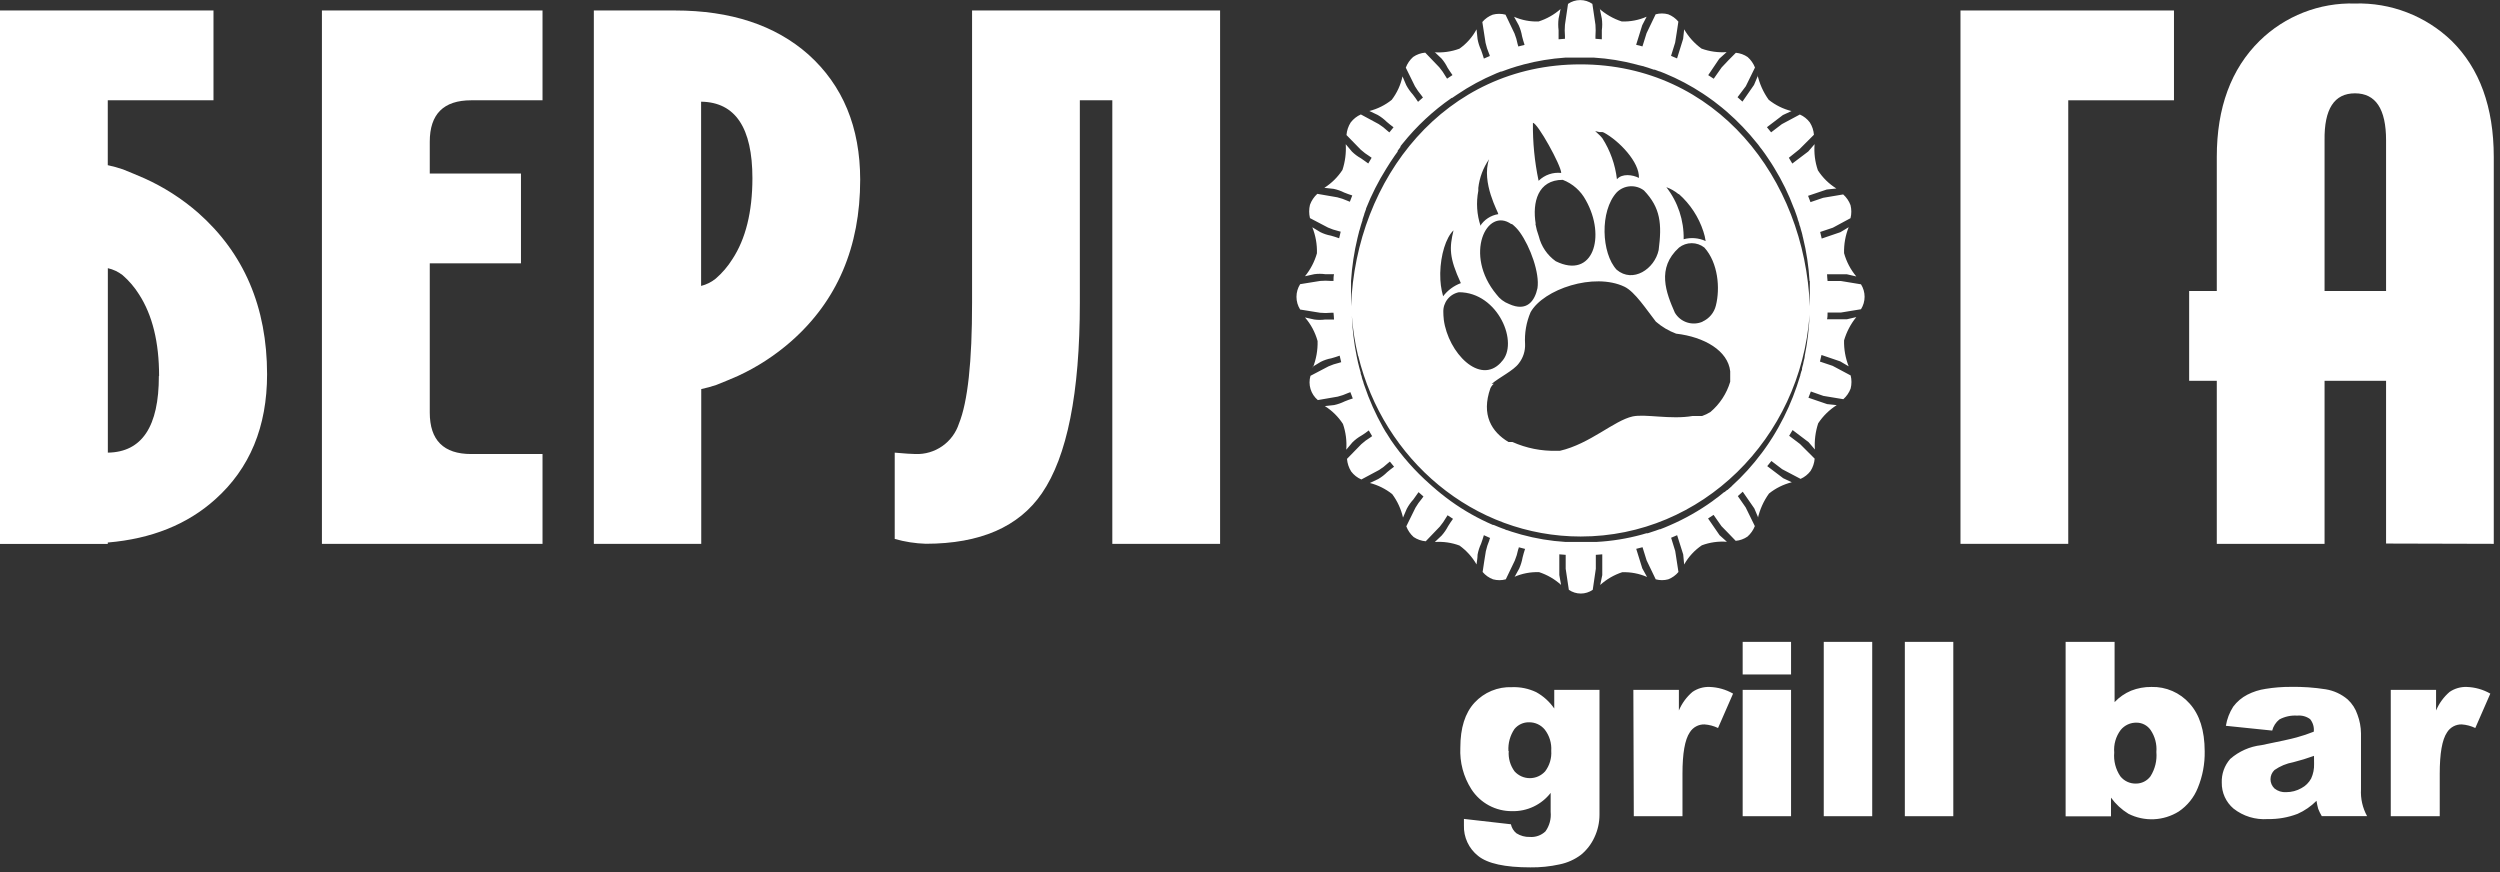 <?xml version="1.0" encoding="UTF-8"?> <svg xmlns="http://www.w3.org/2000/svg" width="341" height="119" viewBox="0 0 341 119" fill="none"><rect x="0" y="0" width="341" height="119" fill="#333333" stroke="none"/> <g clip-path="url(#clip0_123_6)"> <path fill-rule="evenodd" clip-rule="evenodd" d="M220.52 26.24C221.003 25.753 221.647 25.458 222.331 25.411C223.015 25.363 223.694 25.565 224.24 25.98C226.51 28.35 226.7 30.56 226.24 34.11C225.69 36.69 222.72 38.67 220.51 36.79C218.43 34.55 218.19 28.79 220.52 26.24ZM196.84 40.41C197.461 39.596 198.3 38.975 199.26 38.62C197.63 35.1 197.7 33.78 198.26 31.42C197.21 32.42 196.5 34.81 196.45 37.21V37.41C196.434 38.423 196.565 39.434 196.84 40.41ZM229.65 32.63C230.648 32.358 231.71 32.447 232.65 32.88C232.588 32.434 232.484 31.996 232.34 31.57C231.701 29.603 230.548 27.842 229 26.47H228.94C228.447 26.066 227.889 25.748 227.29 25.53C228.867 27.556 229.7 30.063 229.65 32.63ZM201.89 30.83C202.164 30.399 202.527 30.031 202.954 29.751C203.382 29.472 203.865 29.287 204.37 29.21C204.43 29.06 202 24.91 203.11 21.72C202.305 22.886 201.8 24.232 201.64 25.64V25.81V25.98V26.03C201.332 27.623 201.439 29.27 201.95 30.81L201.89 30.83ZM209.89 24.64C210.29 24.249 210.773 23.953 211.302 23.771C211.831 23.589 212.394 23.528 212.95 23.59C212.95 22.59 209.72 16.74 209.09 16.76C209.059 19.407 209.317 22.049 209.86 24.64H209.89ZM204.73 49.44C201.86 52.57 197.54 48.14 196.93 43.6V43.55C196.89 43.218 196.87 42.884 196.87 42.55C196.848 41.922 197.051 41.306 197.441 40.814C197.831 40.321 198.384 39.983 199 39.86C204.35 39.86 207.27 46.86 204.79 49.36L204.73 49.42V49.44ZM218 18.27C218.2 18.442 218.385 18.633 218.55 18.84C219.635 20.533 220.319 22.452 220.55 24.45C221.26 23.63 222.7 23.83 223.55 24.27C223.65 22.13 220.86 19.2 218.73 18.06H218.68L218.58 18.01H218.44H218.39H218.34H218.27H218.18H218.13C217.949 17.957 217.765 17.913 217.58 17.88L218 18.27ZM203.46 52.37C204.46 51.49 206.46 50.55 207.17 49.56C207.757 48.812 208.058 47.88 208.02 46.93C207.929 45.445 208.186 43.959 208.77 42.59C210.53 39.44 217.44 37.13 221.58 39.11C223.01 39.8 224.58 42.24 225.86 43.87C226.674 44.578 227.609 45.133 228.62 45.51C232.49 45.96 235.69 47.84 236 50.64V50.93V51.07V51.55V51.76V52V52.07C235.52 53.68 234.582 55.115 233.3 56.2C232.945 56.422 232.566 56.603 232.17 56.74H231.6H231.54H230.88C227.88 57.26 224.42 56.43 222.7 56.8C220.15 57.36 216.88 60.54 212.77 61.49H212.71H212.51H212.3C210.236 61.54 208.186 61.13 206.3 60.29H206.22H206H205.94H205.86H205.81H205.76C203.46 58.92 202.01 56.59 203.29 52.96C203.399 52.721 203.559 52.509 203.76 52.34L203.46 52.37ZM185.26 48.53C188.7 62.7 200.98 73.18 215.61 73.18C232.11 73.18 245.61 59.84 246.83 42.92C246.761 44.818 246.537 46.708 246.16 48.57V48.66C246.16 48.82 246.09 48.99 246.05 49.16L245.99 49.42C245.99 49.58 245.92 49.74 245.88 49.9C245.84 50.06 245.83 50.1 245.8 50.21V50.27C245.8 50.38 245.8 50.49 245.72 50.6L245.57 51.11V51.18C245.42 51.69 245.26 52.18 245.08 52.7C244.424 54.621 243.594 56.479 242.6 58.25C242.36 58.69 242.09 59.13 241.83 59.56L241.76 59.67C241.67 59.81 241.58 59.96 241.48 60.1L241.32 60.35L241.09 60.69L240.86 61.02L240.67 61.29L240.4 61.66L240.3 61.79C239.083 63.426 237.71 64.94 236.2 66.31V66.36H236.15L236.06 66.45C235.92 66.59 235.77 66.71 235.62 66.84H235.57L235.22 67.13H235.16L234.97 67.29L234.67 67.53L234.32 67.81L234.12 67.95L233.68 68.28L233.55 68.38C231.751 69.668 229.82 70.761 227.79 71.64L227.11 71.93L226.45 72.19H226.36L225.81 72.39L225.56 72.47L225.17 72.6L224.75 72.74H224.69H224.62H224.56L223.94 72.92C221.921 73.472 219.85 73.807 217.76 73.92H217.31H214.2H213.75H213.52C211.491 73.794 209.48 73.459 207.52 72.92C207.08 72.8 206.64 72.67 206.21 72.53L206.03 72.47L205.6 72.32C205.46 72.32 205.32 72.22 205.19 72.17L204.95 72.09L204.43 71.89L204.29 71.83L203.73 71.6H203.63C201.609 70.73 199.687 69.644 197.9 68.36L197.78 68.27L197.32 67.93L197.16 67.81L196.76 67.49L196.56 67.34L196.16 67.01L195.99 66.87L195.61 66.54L195.42 66.38L195.05 66.05C193.022 64.264 191.224 62.231 189.7 60L189.63 59.88L189.33 59.41L189.17 59.15L189 58.9C188.87 58.69 188.76 58.49 188.64 58.28C187.616 56.464 186.766 54.556 186.1 52.58L185.98 52.23C185.98 52.09 185.89 51.95 185.85 51.81L185.76 51.52C185.76 51.34 185.65 51.16 185.6 50.97V50.84C185.53 50.62 185.47 50.39 185.41 50.16C185.28 49.66 185.16 49.16 185.06 48.64C184.684 46.805 184.46 44.942 184.39 43.07C184.527 44.924 184.814 46.763 185.25 48.57L185.26 48.53ZM206.2 30.53C206.62 30.855 206.99 31.239 207.3 31.67C208.74 33.67 210.03 37.28 209.71 39.31C209.35 41.01 208.29 42.6 205.82 41.46C205.14 41.2 204.549 40.748 204.12 40.16C199.61 34.74 202.78 28.15 206.16 30.58L206.2 30.53ZM209.47 30.53C208.99 27.6 209.76 24.53 213.16 24.53C214.512 25.049 215.631 26.04 216.31 27.32C219.09 32.25 217.31 38.15 212.2 35.63C211.045 34.808 210.224 33.598 209.89 32.22C209.685 31.672 209.531 31.106 209.43 30.53H209.47ZM246.86 38.33V38.46C246.86 38.62 246.86 38.78 246.86 38.93C246.86 39.13 246.86 39.33 246.86 39.54V39.64C246.86 39.91 246.86 40.17 246.86 40.44V41V41.38V41.51V41.57V41.64V41.78C246.19 24.32 234.06 8.78 215.57 8.78C197.08 8.78 184.95 24.33 184.28 41.78C184.28 41.38 184.28 40.99 184.28 40.6V39.58C184.28 39.37 184.28 39.16 184.28 38.95V38.5V38.33C184.406 36.341 184.704 34.367 185.17 32.43L185.25 32.11L185.35 31.71C185.35 31.6 185.42 31.48 185.45 31.36C185.48 31.24 185.54 31.03 185.59 30.86L185.65 30.65C185.72 30.44 185.78 30.23 185.85 30.03V29.93C185.92 29.7 186 29.48 186.08 29.25V29.2C186.16 28.97 186.24 28.74 186.33 28.51V28.44C187.083 26.547 188.007 24.726 189.09 23C189.46 22.39 189.85 21.8 190.25 21.22C190.38 21.03 190.51 20.86 190.64 20.68V20.62V20.57L191.03 20.04V19.99V19.94L191.32 19.58C193.234 17.195 195.484 15.1 198 13.36H198.07L198.57 13.02L198.78 12.88C200.422 11.766 202.171 10.818 204 10.05L204.11 10L204.72 9.76H204.82L205.43 9.54L205.56 9.49L206.14 9.29L206.31 9.24L206.87 9.06L207.09 9L207.56 8.87L207.83 8.79C209.68 8.302 211.571 7.991 213.48 7.86H213.64H214.12H214.59H216.4H216.88H217.33H217.43C219.369 7.979 221.292 8.291 223.17 8.79L223.5 8.88L224 9C224.11 9 224.21 9.06 224.32 9.09L224.78 9.23L225.01 9.31L225.57 9.5H225.7L226.34 9.74H226.39C226.62 9.82 226.85 9.92 227.07 10.01C228.892 10.76 230.636 11.684 232.28 12.77L232.62 13L232.97 13.24L233.18 13.39L233.64 13.72L233.78 13.82L234.25 14.19L234.38 14.29L234.85 14.66L234.97 14.76L235.45 15.16L235.54 15.24C237.04 16.546 238.419 17.985 239.66 19.54L239.84 19.76L240.11 20.13L240.31 20.38L240.58 20.75L240.76 21L241.04 21.41L241.18 21.62L241.48 22.07L241.6 22.25L241.9 22.73L242.01 22.91C243.074 24.643 243.969 26.475 244.68 28.38L244.76 28.56C244.82 28.73 244.88 28.91 244.95 29.09L245.04 29.34L245.19 29.79C245.19 29.91 245.26 30.03 245.3 30.15L245.42 30.52C245.42 30.66 245.5 30.8 245.55 30.95L245.63 31.26C245.68 31.42 245.72 31.58 245.77 31.74L245.85 32.06C245.85 32.18 245.91 32.29 245.93 32.41C246.406 34.345 246.704 36.32 246.82 38.31L246.86 38.33ZM232.25 43.87C231.577 44.168 230.818 44.208 230.118 43.983C229.417 43.758 228.823 43.284 228.45 42.65C227.26 39.94 225.92 36.57 229.02 33.77C229.512 33.381 230.122 33.169 230.75 33.169C231.378 33.169 231.987 33.381 232.48 33.77C234.36 35.87 234.64 39.33 234.05 41.66C233.935 42.145 233.709 42.598 233.389 42.981C233.07 43.364 232.666 43.669 232.21 43.87H232.25ZM212.93 79.78C212.063 78.995 211.041 78.403 209.93 78.04C208.766 78.002 207.608 78.224 206.54 78.69H206.59L207.22 77.55C207.435 77.067 207.589 76.56 207.68 76.04C207.77 75.64 207.9 75.25 208.02 74.87L207.17 74.65C207.17 74.76 207.1 74.87 207.07 74.98C206.97 75.487 206.819 75.983 206.62 76.46C206.22 77.32 205.81 78.17 205.39 79.02C204.82 79.176 204.219 79.176 203.65 79.02C203.099 78.814 202.61 78.469 202.23 78.02C202.37 77.02 202.52 76.12 202.67 75.18C202.781 74.677 202.938 74.184 203.14 73.71C203.14 73.6 203.22 73.49 203.25 73.38L202.4 73C202.28 73.39 202.16 73.78 202.02 74.16C201.796 74.637 201.634 75.141 201.54 75.66C201.54 76.1 201.45 76.55 201.4 76.99C200.817 75.973 200.022 75.093 199.07 74.41C197.997 74.011 196.851 73.848 195.71 73.93L196.64 73.05C196.985 72.661 197.28 72.231 197.52 71.77C197.73 71.42 197.96 71.09 198.19 70.77C197.94 70.61 197.69 70.45 197.45 70.28C197.38 70.38 197.32 70.48 197.26 70.58C197.008 71.022 196.717 71.44 196.39 71.83L194.47 73.83C193.879 73.781 193.311 73.581 192.82 73.25C192.373 72.852 192.03 72.35 191.82 71.79C192.23 70.94 192.65 70.09 193.07 69.25C193.325 68.811 193.62 68.396 193.95 68.01L194.16 67.72C193.93 67.53 193.71 67.33 193.49 67.13C193.26 67.46 193.03 67.8 192.78 68.13C192.425 68.516 192.123 68.946 191.88 69.41L191.37 70.6C191.108 69.442 190.607 68.353 189.9 67.4C189.001 66.684 187.962 66.167 186.85 65.88L187.99 65.34C188.437 65.083 188.847 64.766 189.21 64.4C189.51 64.14 189.83 63.9 190.15 63.66L189.58 62.96L189.31 63.18C188.945 63.525 188.546 63.834 188.12 64.1L185.69 65.4C185.14 65.164 184.66 64.788 184.3 64.31C183.974 63.791 183.779 63.201 183.73 62.59L185.68 60.59C186.049 60.251 186.451 59.949 186.88 59.69L187.16 59.49C187 59.23 186.85 58.97 186.7 58.71C186.38 58.95 186.07 59.2 185.7 59.41C185.251 59.664 184.837 59.977 184.47 60.34L183.63 61.34C183.722 60.151 183.568 58.957 183.18 57.83C182.545 56.846 181.702 56.013 180.71 55.39L181.98 55.25C182.475 55.142 182.955 54.974 183.41 54.75C183.773 54.597 184.143 54.464 184.52 54.35L184.19 53.49L183.87 53.61C183.42 53.818 182.951 53.982 182.47 54.1L179.75 54.57C179.28 54.175 178.935 53.652 178.757 53.064C178.579 52.476 178.577 51.849 178.75 51.26L181.21 49.97C181.66 49.769 182.129 49.611 182.61 49.5L182.94 49.4C182.86 49.11 182.79 48.81 182.73 48.51C182.36 48.64 181.98 48.77 181.6 48.87C181.099 48.96 180.614 49.122 180.16 49.35L179.07 50.01V50.16C179.53 49.003 179.752 47.765 179.72 46.52C179.393 45.332 178.806 44.232 178 43.3L179.26 43.58C179.761 43.65 180.269 43.65 180.77 43.58C181.17 43.58 181.56 43.58 181.96 43.58C181.96 43.27 181.91 42.96 181.89 42.66H181.55C181.058 42.71 180.562 42.71 180.07 42.66L177.34 42.22C177.013 41.702 176.839 41.102 176.839 40.49C176.839 39.877 177.013 39.278 177.34 38.76L180.07 38.32C180.562 38.275 181.058 38.275 181.55 38.32H181.89C181.89 38.01 181.89 37.71 181.96 37.4C181.56 37.4 181.17 37.4 180.77 37.4C180.269 37.33 179.761 37.33 179.26 37.4L178 37.68C178.751 36.758 179.305 35.693 179.63 34.55C179.665 33.336 179.451 32.128 179 31L180.09 31.66C180.544 31.888 181.029 32.05 181.53 32.14C181.91 32.24 182.29 32.37 182.66 32.5C182.72 32.2 182.79 31.9 182.87 31.6L182.54 31.51C182.059 31.399 181.59 31.241 181.14 31.04L178.68 29.75C178.534 29.152 178.534 28.528 178.68 27.93C178.89 27.361 179.233 26.85 179.68 26.44L182.4 26.91C182.881 27.025 183.35 27.185 183.8 27.39L184.12 27.52L184.45 26.66C184.08 26.54 183.7 26.41 183.34 26.26C182.887 26.031 182.406 25.863 181.91 25.76L180.64 25.62C181.628 24.992 182.47 24.16 183.11 23.18C183.481 22.049 183.634 20.858 183.56 19.67L184.4 20.67C184.765 21.033 185.179 21.342 185.63 21.59C185.97 21.81 186.28 22.06 186.63 22.3C186.78 22.04 186.93 21.78 187.09 21.52L186.81 21.32C186.383 21.057 185.981 20.756 185.61 20.42L183.66 18.42C183.709 17.812 183.904 17.226 184.23 16.71C184.593 16.232 185.071 15.853 185.62 15.61L188.05 16.92C188.476 17.186 188.875 17.494 189.24 17.84L189.51 18.06L190.08 17.36C189.76 17.12 189.44 16.88 189.14 16.61C188.774 16.25 188.364 15.937 187.92 15.68L186.78 15.14C187.894 14.858 188.934 14.34 189.83 13.62C190.551 12.676 191.054 11.582 191.3 10.42L191.81 11.61C192.055 12.072 192.358 12.502 192.71 12.89C192.96 13.2 193.19 13.54 193.42 13.89C193.64 13.69 193.86 13.49 194.09 13.3L193.88 13.01C193.552 12.622 193.258 12.207 193 11.77C192.58 10.92 192.16 10.08 191.75 9.23C191.96 8.669 192.303 8.168 192.75 7.77C193.238 7.432 193.808 7.228 194.4 7.18C195.04 7.86 195.69 8.54 196.32 9.18C196.647 9.57 196.938 9.988 197.19 10.43C197.25 10.53 197.31 10.63 197.38 10.73C197.62 10.56 197.87 10.4 198.12 10.24C197.89 9.91 197.66 9.58 197.45 9.24C197.232 8.795 196.96 8.379 196.64 8L195.71 7.12H195.55C196.744 7.222 197.947 7.058 199.07 6.64C200.044 5.956 200.842 5.051 201.4 4L201.54 5.33C201.634 5.849 201.796 6.353 202.02 6.83C202.16 7.21 202.28 7.6 202.4 7.99L203.21 7.64C203.21 7.53 203.14 7.42 203.1 7.31C202.898 6.835 202.741 6.343 202.63 5.84C202.48 4.9 202.33 3.95 202.19 3C202.57 2.551 203.059 2.206 203.61 2C204.18 1.849 204.78 1.849 205.35 2C205.77 2.86 206.18 3.71 206.58 4.57C206.767 5.032 206.907 5.511 207 6C207.027 6.115 207.061 6.228 207.1 6.34L207.95 6.12C207.83 5.73 207.7 5.34 207.61 4.95C207.524 4.429 207.369 3.921 207.15 3.44L206.52 2.29C207.571 2.751 208.713 2.97 209.86 2.93C210.968 2.579 211.99 2 212.86 1.23L212.59 2.54C212.525 3.065 212.525 3.595 212.59 4.12C212.59 4.53 212.59 4.94 212.59 5.36L213.46 5.29C213.46 5.17 213.46 5.05 213.46 4.93C213.415 4.414 213.415 3.896 213.46 3.38C213.6 2.38 213.74 1.49 213.88 0.53C214.367 0.191 214.946 0.01 215.54 0.01C216.133 0.01 216.712 0.191 217.2 0.53C217.34 1.53 217.48 2.43 217.62 3.38C217.66 3.896 217.66 4.414 217.62 4.93C217.62 5.05 217.62 5.17 217.62 5.29L218.49 5.36C218.49 4.94 218.49 4.53 218.49 4.12C218.56 3.596 218.56 3.064 218.49 2.54L218.22 1.23L218.05 1.1C218.963 1.925 220.04 2.549 221.21 2.93C222.374 2.967 223.532 2.745 224.6 2.28L224 3.44L223.17 6.11L224.03 6.33L224.59 4.53C225 3.67 225.41 2.81 225.83 1.95C226.39 1.799 226.98 1.799 227.54 1.95C228.08 2.16 228.559 2.504 228.93 2.95C228.79 3.95 228.64 4.86 228.49 5.81L227.93 7.62L228.75 7.97L229.58 5.3L229.72 4C230.316 5.034 231.124 5.93 232.09 6.63C233.184 7.027 234.349 7.19 235.51 7.11L234.51 8.01L233 10.25C233.26 10.41 233.51 10.57 233.75 10.74L234.83 9.2C235.47 8.52 236.11 7.84 236.77 7.2C237.348 7.251 237.902 7.451 238.38 7.78C238.822 8.171 239.165 8.661 239.38 9.21C238.97 10.06 238.55 10.91 238.13 11.76L237 13.26L237.67 13.86L239.25 11.58L239.77 10.35L239.71 10.16C239.985 11.402 240.509 12.575 241.25 13.61C242.163 14.342 243.224 14.867 244.36 15.15L243.19 15.69L241.01 17.35L241.58 18.05L243.05 16.93L245.5 15.62C246.039 15.856 246.508 16.228 246.86 16.7C247.182 17.205 247.374 17.782 247.42 18.38L245.42 20.38L244 21.52L244.47 22.31L246.65 20.66L247.51 19.66C247.413 20.868 247.566 22.083 247.96 23.23C248.606 24.233 249.467 25.08 250.48 25.71L249.17 25.85L246.62 26.71L246.95 27.57L248.68 26.98L251.41 26.52C251.858 26.917 252.202 27.418 252.41 27.98C252.556 28.564 252.556 29.175 252.41 29.76L250 31.06L248.27 31.64C248.35 31.94 248.41 32.24 248.48 32.54L251.03 31.67L252.16 30.99C251.714 32.115 251.5 33.32 251.53 34.53C251.854 35.697 252.423 36.781 253.2 37.71L251.91 37.41H249.21C249.21 37.72 249.26 38.02 249.28 38.33H251.1L253.84 38.78C254.16 39.289 254.331 39.878 254.331 40.48C254.331 41.081 254.16 41.671 253.84 42.18L251.1 42.63H249.28C249.28 42.93 249.28 43.24 249.21 43.55H251.91L253.2 43.25C252.437 44.188 251.869 45.269 251.53 46.43C251.503 47.64 251.717 48.843 252.16 49.97L251 49.29L248.45 48.42C248.38 48.72 248.32 49.02 248.24 49.32L249.97 49.9L252.43 51.21C252.576 51.794 252.576 52.406 252.43 52.99C252.222 53.551 251.878 54.053 251.43 54.45L248.71 54L247 53.4L246.67 54.25L249.22 55.12L250.53 55.26C249.52 55.898 248.658 56.743 248 57.74C247.624 58.891 247.471 60.102 247.55 61.31L246.69 60.31L244.51 58.66C244.36 58.92 244.2 59.19 244.04 59.44L245.52 60.56L247.52 62.56C247.473 63.157 247.281 63.734 246.96 64.24C246.605 64.709 246.137 65.081 245.6 65.32L243.09 64L241.62 62.88L241.05 63.58L243.23 65.23L244.4 65.78C243.264 66.063 242.203 66.588 241.29 67.32C240.547 68.353 240.023 69.527 239.75 70.77L239.81 70.58L239.29 69.35L237.71 67.07L237.04 67.67L238.11 69.21C238.53 70.06 238.95 70.91 239.36 71.76C239.145 72.309 238.802 72.799 238.36 73.19C237.882 73.519 237.328 73.719 236.75 73.77C236.09 73.09 235.45 72.41 234.81 71.77L233.73 70.23L232.98 70.72L234.55 73L235.55 73.9C234.389 73.809 233.221 73.973 232.13 74.38C231.134 75.054 230.308 75.951 229.72 77L229.59 75.63L228.76 73L227.94 73.35L228.5 75.16C228.65 76.16 228.8 77.06 228.94 78.02C228.569 78.465 228.09 78.809 227.55 79.02C226.99 79.171 226.4 79.171 225.84 79.02C225.42 78.16 225.01 77.3 224.6 76.44L224.04 74.64L223.18 74.86L224.01 77.53L224.66 78.7C223.592 78.235 222.434 78.013 221.27 78.05C220.159 78.414 219.137 79.006 218.27 79.79L218.55 78.44V75.61L217.67 75.68V77.58L217.25 80.45C216.771 80.782 216.202 80.96 215.62 80.96C215.037 80.96 214.469 80.782 213.99 80.45C213.85 79.45 213.71 78.54 213.56 77.58V75.68L212.69 75.61V78.43L212.93 79.78Z" fill="white"></path> <path fill-rule="evenodd" clip-rule="evenodd" d="M14.7 22.53C15.401 22.679 16.092 22.87 16.77 23.1C17.72 23.48 18.69 23.89 19.69 24.32C22.342 25.514 24.805 27.091 27 29C33.28 34.533 36.423 41.883 36.43 51.05C36.43 58.21 34.073 63.897 29.36 68.11C25.56 71.53 20.673 73.493 14.7 74V74.19H0V1.43H29.12V13.68H14.7V22.53ZM21.7 51.28C21.7 46.687 20.79 42.98 18.97 40.16C18.352 39.172 17.591 38.282 16.71 37.52C16.12 37.064 15.438 36.743 14.71 36.58V61.74C19.357 61.673 21.677 58.187 21.67 51.28H21.7Z" fill="white"></path> <path fill-rule="evenodd" clip-rule="evenodd" d="M43.91 55.42V74.18H74V61.93H64.27C60.503 61.93 58.62 60.043 58.62 56.27V35.92H71.06V23.67H58.62V19.33C58.62 15.563 60.503 13.68 64.27 13.68H74V1.43H43.91V55.43V55.42Z" fill="white"></path> <path fill-rule="evenodd" clip-rule="evenodd" d="M102.63 24.32C102.63 17.42 100.297 13.937 95.63 13.87V39C96.362 38.818 97.045 38.477 97.63 38C98.511 37.238 99.272 36.348 99.89 35.36C101.71 32.593 102.623 28.913 102.63 24.32ZM117.33 24.51C117.33 33.69 114.187 41.043 107.9 46.57C105.722 48.48 103.28 50.066 100.65 51.28C99.65 51.72 98.65 52.13 97.72 52.5C97.042 52.73 96.351 52.921 95.65 53.07V74.18H81V1.43H92.07C99.67 1.43 105.733 3.43 110.26 7.43C114.967 11.657 117.323 17.35 117.33 24.51Z" fill="white"></path> <path fill-rule="evenodd" clip-rule="evenodd" d="M166.42 1.43V74.18H151.72V13.68H147.29V41.29C147.29 53.603 145.563 62.27 142.11 67.29C138.97 71.87 133.693 74.163 126.28 74.17C124.845 74.125 123.421 73.903 122.04 73.51V61.74C123.42 61.86 124.36 61.93 124.87 61.93C126.175 61.978 127.461 61.599 128.531 60.85C129.602 60.101 130.398 59.023 130.8 57.78C132 54.827 132.597 49.33 132.59 41.29V1.43H166.42Z" fill="white"></path> <path fill-rule="evenodd" clip-rule="evenodd" d="M296.53 1.43V13.68H282.11V74.18H267.41V1.43H296.53Z" fill="white"></path> <path fill-rule="evenodd" clip-rule="evenodd" d="M325.46 19.14C325.46 14.867 324.047 12.73 321.22 12.73C318.393 12.73 317.01 14.867 317.07 19.14V39.69H325.46V19.14ZM325.46 74.14V51.94H317.07V74.18H302.37V51.94H298.6V39.69H302.37V21.4C302.37 14.68 304.317 9.403 308.21 5.57C309.924 3.891 311.958 2.576 314.192 1.701C316.425 0.827 318.812 0.411 321.21 0.48C323.637 0.408 326.053 0.822 328.318 1.696C330.583 2.57 332.651 3.887 334.4 5.57C338.227 9.337 340.143 14.613 340.15 21.4V74.18L325.46 74.14Z" fill="white"></path> <path fill-rule="evenodd" clip-rule="evenodd" d="M326.1 94.1H332.28V96.91C332.69 95.936 333.32 95.07 334.12 94.38C334.81 93.908 335.634 93.669 336.47 93.7C337.598 93.737 338.7 94.05 339.68 94.61L337.63 99.3C337.05 99.022 336.422 98.855 335.78 98.81C335.381 98.8 334.987 98.895 334.636 99.084C334.286 99.274 333.99 99.551 333.78 99.89C333.1 100.89 332.78 102.78 332.78 105.54V111.33H326.1V94.1ZM315.63 103.1C314.698 103.437 313.751 103.728 312.79 103.97C311.874 104.137 311.004 104.498 310.24 105.03C310.068 105.192 309.931 105.387 309.837 105.603C309.744 105.82 309.695 106.054 309.695 106.29C309.695 106.526 309.744 106.759 309.837 106.976C309.931 107.193 310.068 107.388 310.24 107.55C310.691 107.913 311.263 108.091 311.84 108.05C312.562 108.053 313.272 107.866 313.9 107.51C314.468 107.213 314.935 106.753 315.24 106.19C315.527 105.563 315.664 104.879 315.64 104.19L315.63 103.1ZM309.92 99.65L303.61 99C303.762 98.071 304.102 97.183 304.61 96.39C305.122 95.702 305.786 95.141 306.55 94.75C307.328 94.353 308.166 94.086 309.03 93.96C310.167 93.774 311.318 93.684 312.47 93.69C314.063 93.661 315.656 93.772 317.23 94.02C318.338 94.2 319.376 94.681 320.23 95.41C320.842 95.975 321.3 96.688 321.56 97.48C321.867 98.299 322.03 99.165 322.04 100.04V107.65C321.966 108.927 322.254 110.199 322.87 111.32H316.69C316.499 111.001 316.335 110.666 316.2 110.32C316.102 109.961 316.025 109.597 315.97 109.23C315.228 109.978 314.353 110.582 313.39 111.01C312.092 111.506 310.71 111.747 309.32 111.72C307.639 111.843 305.973 111.333 304.65 110.29C304.139 109.856 303.73 109.315 303.453 108.705C303.177 108.094 303.039 107.43 303.05 106.76C303.004 105.572 303.416 104.413 304.2 103.52C305.393 102.476 306.875 101.82 308.45 101.64C310.92 101.14 312.53 100.79 313.27 100.58C314.061 100.365 314.839 100.105 315.6 99.8C315.633 99.496 315.606 99.188 315.521 98.895C315.435 98.601 315.292 98.328 315.1 98.09C314.593 97.717 313.966 97.546 313.34 97.61C312.497 97.553 311.655 97.733 310.91 98.13C310.418 98.523 310.07 99.068 309.92 99.68V99.65ZM288.38 102.65C288.279 103.79 288.572 104.93 289.21 105.88C289.462 106.199 289.784 106.456 290.152 106.629C290.52 106.803 290.923 106.888 291.33 106.88C291.719 106.884 292.103 106.795 292.451 106.621C292.798 106.447 293.1 106.193 293.33 105.88C293.951 104.893 294.232 103.731 294.13 102.57C294.218 101.509 293.939 100.45 293.34 99.57C293.127 99.265 292.844 99.015 292.516 98.841C292.187 98.667 291.822 98.574 291.45 98.57C291.033 98.557 290.618 98.641 290.238 98.814C289.858 98.988 289.524 99.246 289.26 99.57C288.598 100.453 288.285 101.55 288.38 102.65ZM281.75 87.55H288.43V95.77C289.063 95.099 289.829 94.567 290.68 94.21C291.565 93.861 292.509 93.688 293.46 93.7C294.439 93.674 295.412 93.863 296.31 94.254C297.209 94.644 298.011 95.226 298.66 95.96C300.027 97.473 300.713 99.643 300.72 102.47C300.753 104.183 300.433 105.885 299.78 107.47C299.258 108.781 298.351 109.903 297.18 110.69C296.159 111.326 294.992 111.689 293.791 111.744C292.589 111.798 291.394 111.542 290.32 111C289.39 110.43 288.581 109.682 287.94 108.8V111.35H281.75V87.55ZM259.82 87.55H266.43V111.33H259.82V87.55ZM248.76 87.55H255.37V111.33H248.76V87.55ZM237.7 94.1H244.3V111.33H237.7V94.1ZM237.7 87.55H244.3V92H237.7V87.55ZM222.79 94.1H229V96.91C229.41 95.933 230.044 95.067 230.85 94.38C231.536 93.906 232.357 93.668 233.19 93.7C234.315 93.737 235.414 94.05 236.39 94.61L234.34 99.3C233.761 99.019 233.132 98.853 232.49 98.81C232.091 98.799 231.697 98.893 231.346 99.083C230.995 99.272 230.7 99.551 230.49 99.89C229.81 100.89 229.49 102.78 229.49 105.54V111.33H222.85L222.79 94.1ZM205.79 102.44C205.714 103.433 205.998 104.419 206.59 105.22C206.853 105.51 207.174 105.741 207.533 105.9C207.891 106.059 208.278 106.14 208.67 106.14C209.062 106.14 209.449 106.059 209.807 105.9C210.165 105.741 210.487 105.51 210.75 105.22C211.363 104.417 211.662 103.418 211.59 102.41C211.658 101.372 211.345 100.344 210.71 99.52C210.451 99.204 210.124 98.949 209.754 98.776C209.383 98.603 208.979 98.516 208.57 98.52C208.189 98.511 207.81 98.589 207.464 98.749C207.117 98.908 206.811 99.145 206.57 99.44C205.974 100.322 205.686 101.377 205.75 102.44H205.79ZM212 94.1H218.17V110.36V111.12C218.172 112.188 217.937 113.244 217.48 114.21C217.058 115.132 216.433 115.946 215.65 116.59C214.79 117.238 213.795 117.685 212.74 117.9C211.427 118.19 210.085 118.328 208.74 118.31C205.28 118.31 202.907 117.79 201.62 116.75C200.991 116.255 200.487 115.618 200.15 114.892C199.813 114.166 199.652 113.37 199.68 112.57C199.68 112.363 199.68 112.073 199.68 111.7L206.09 112.43C206.189 112.915 206.454 113.35 206.84 113.66C207.386 114.007 208.023 114.181 208.67 114.16C209.058 114.189 209.449 114.136 209.815 114.005C210.182 113.874 210.518 113.668 210.8 113.4C211.351 112.632 211.603 111.69 211.51 110.75V108.15C210.892 108.946 210.096 109.586 209.186 110.018C208.276 110.451 207.277 110.664 206.27 110.64C205.162 110.654 204.068 110.387 203.092 109.862C202.116 109.337 201.289 108.572 200.69 107.64C199.616 105.954 199.092 103.976 199.19 101.98C199.19 99.29 199.83 97.25 201.13 95.84C201.776 95.142 202.566 94.592 203.444 94.228C204.323 93.864 205.27 93.694 206.22 93.73C207.365 93.684 208.505 93.918 209.54 94.41C210.522 94.952 211.364 95.716 212 96.64V94.1Z" fill="white"></path> </g> <defs> <clipPath id="clip0_123_6"> <rect width="340.16" height="118.31" fill="white"></rect> </clipPath> </defs> </svg> 